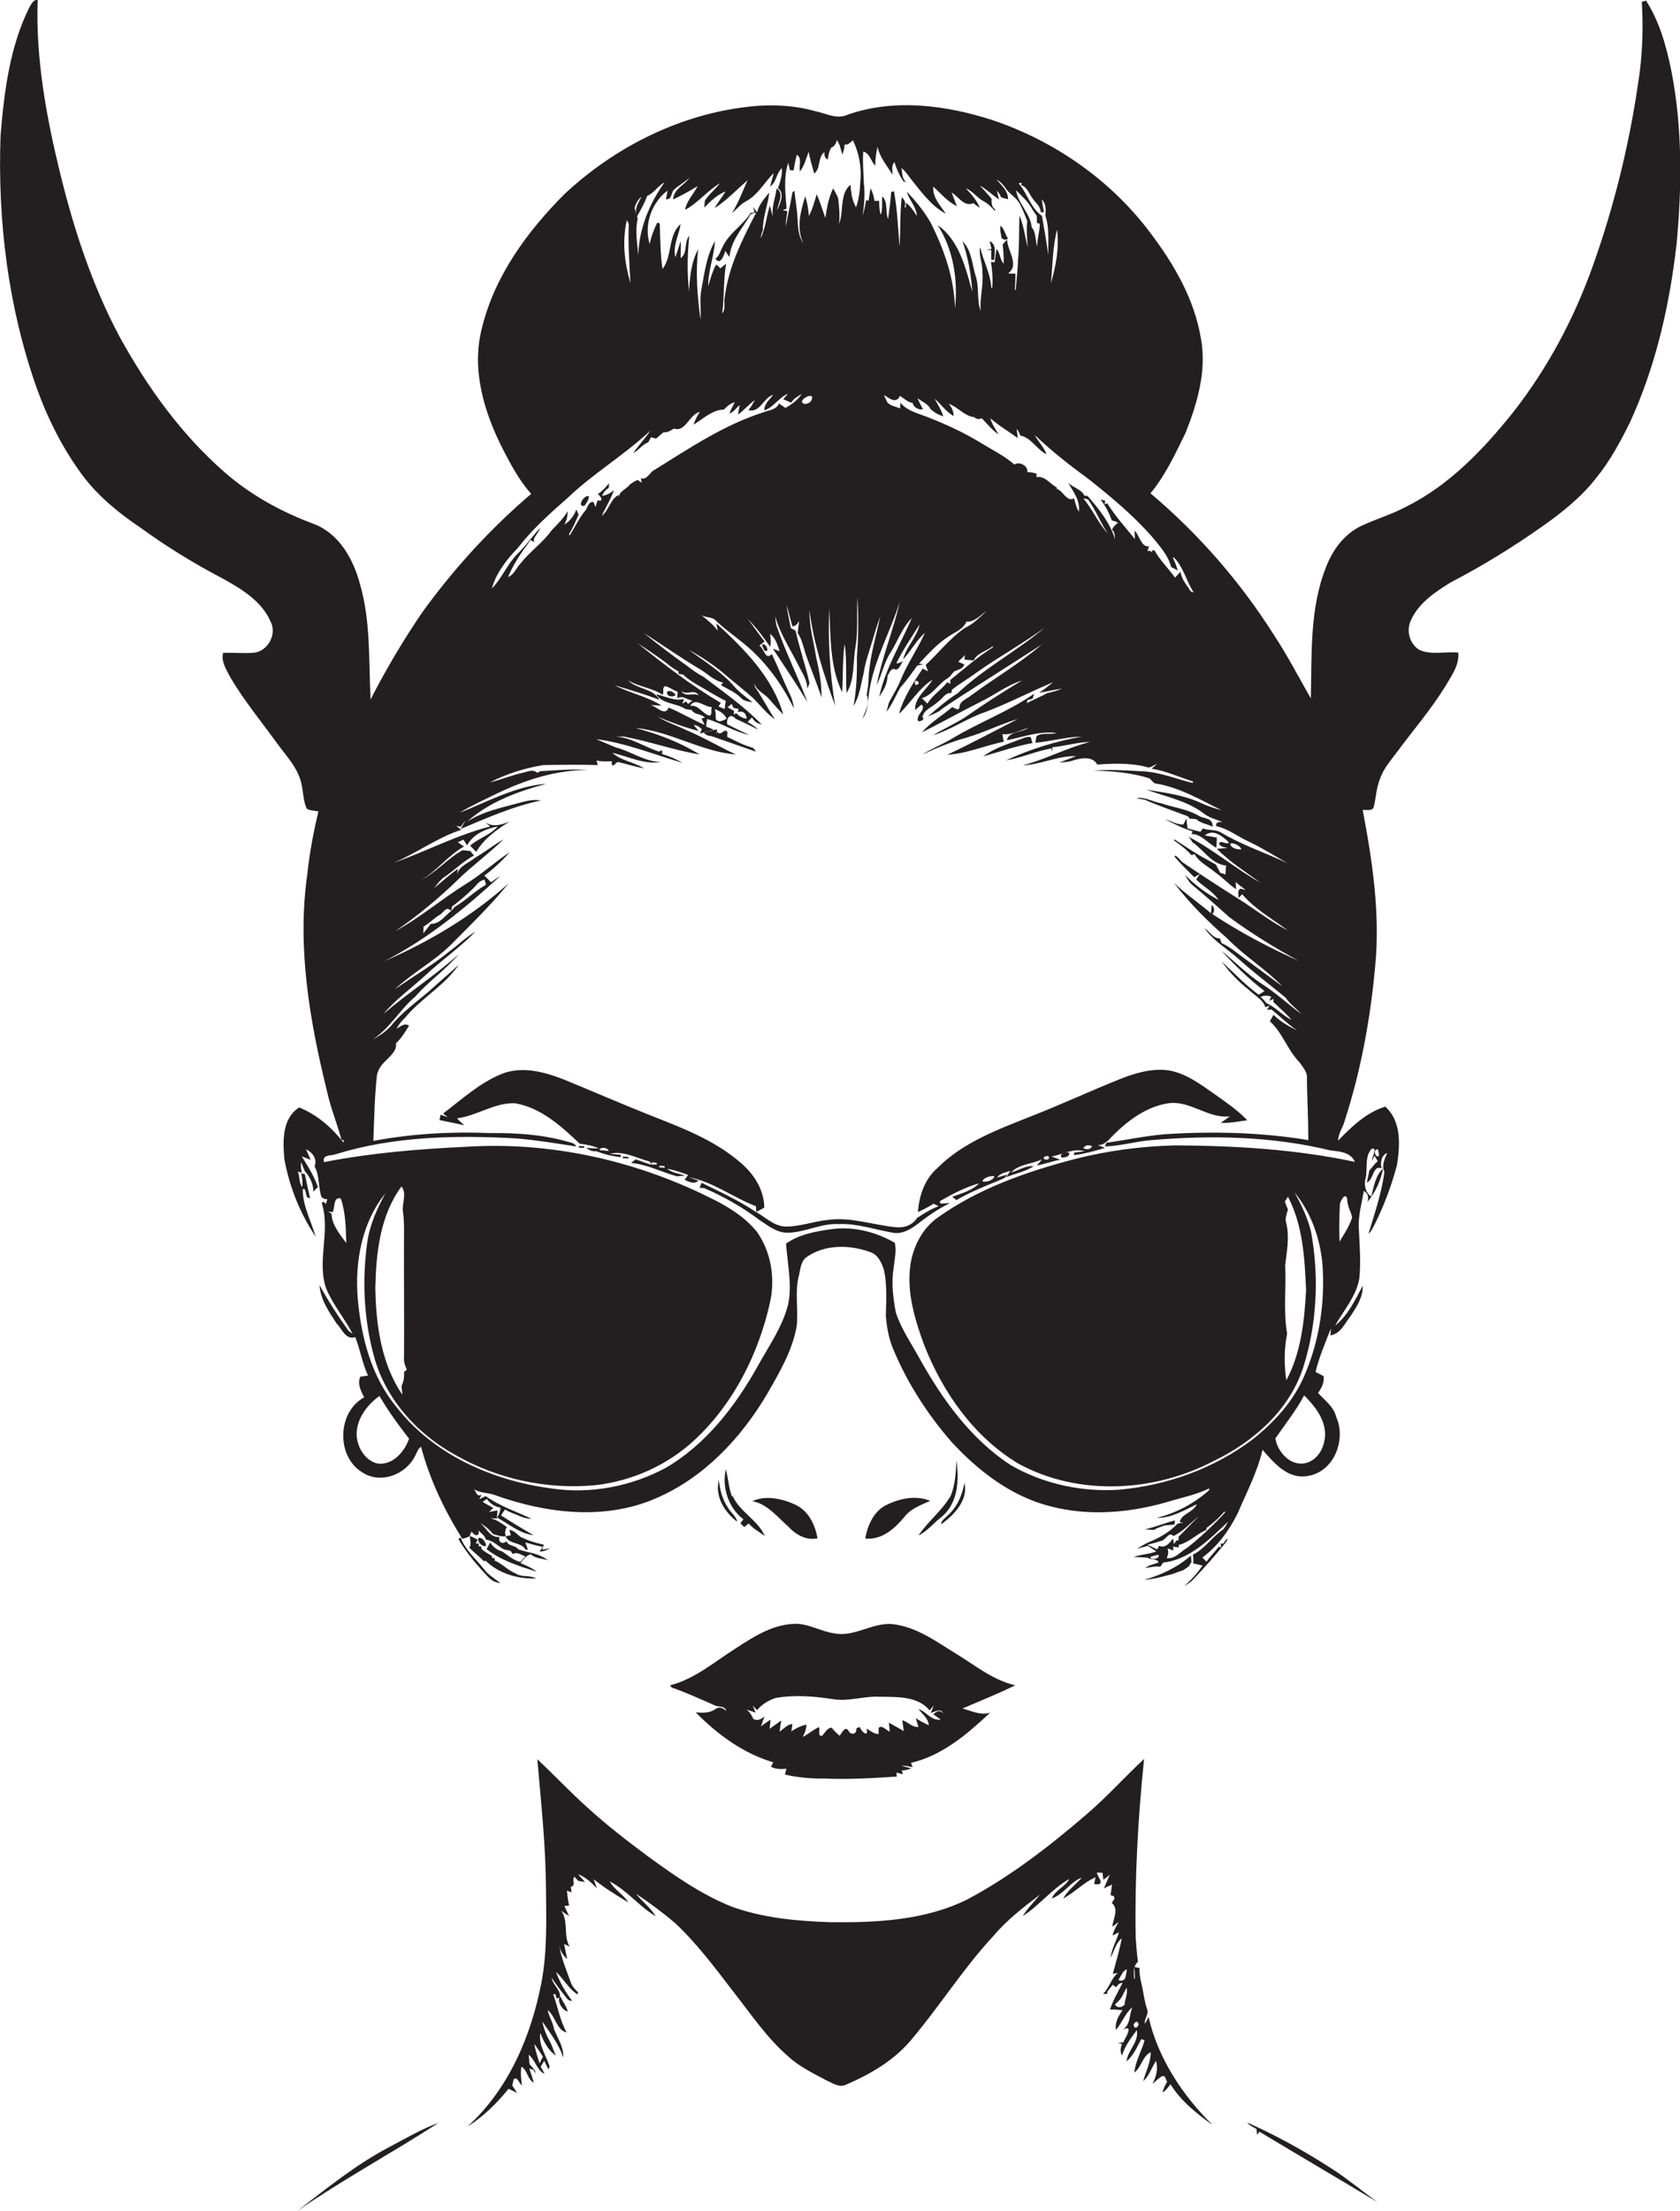 <?xml version="1.0" encoding="utf-8"?>
<!-- Generator: Adobe Illustrator 19.2.0, SVG Export Plug-In . SVG Version: 6.00 Build 0)  -->
<svg version="1.1" id="Layer_1" xmlns="http://www.w3.org/2000/svg" xmlns:xlink="http://www.w3.org/1999/xlink" x="0px" y="0px"
	 viewBox="0 0 602.5 792.4" enable-background="new 0 0 602.5 792.4" xml:space="preserve">
<g>
	<path fill="#231F20" d="M599.4,25.4c-1.8-8.8-4.2-17.6-9.1-25.2c-0.4,0.1-1.1,0.4-1.5,0.5c0.5,8.3,0.3,16.5-0.7,24.8
		c-3.2,23.8-8.8,47.3-16.9,69.9c-6.7,18.8-16.2,36.6-28.5,52.3c-10.8,13.5-23.1,26.4-38.8,34.1c-5,2.6-10.3,4.2-15.3,6.5
		c-6.3,2.8-10.7,8.7-13.1,15.1c-5.9,14.9-5,31.2-5.4,46.9c-4.4-7.7-8.5-15.6-13.4-23c-12-18.9-26.9-36-44.1-50.5
		c5.4-6.5,8.9-14.2,12.6-21.7c4.2-10.6,7.6-22.2,5.5-33.7c-2.3-14.1-9.7-26.8-18.2-38c-14.1-18.8-34.2-32.8-56.4-40.3
		c-16.7-5.4-35.2-7.9-52.1-2c-3.8,1.8-7.6-0.4-11.4-1.2c-8.8-2.5-18-2.6-27-1.3c-23.6,3.3-45.7,14.7-63.1,30.9
		c-13.4,13.4-25.2,29.5-29.7,48.2c-3.8,14.8,0.8,30,7.5,43.2c2.9,5.6,5.9,11.3,10.2,16.1c-14.7,12.5-27.8,26.9-39.1,42.5
		c-6.8,10-13,20.4-18.5,31.2c-0.7-13.8,0.1-28-3.8-41.4c-2.4-8.9-7.4-18-16.5-21.5c-11.6-4.3-22.6-10.3-32-18.5
		C65,155.7,52.9,138.8,43,120.9C33,102.2,26.4,82,21.4,61.4C16.5,41.3,12.8,20.8,13.5,0c-1.6-0.2-2.2,1.5-2.9,2.5
		c-7.1,14.2-9.1,30.3-10.4,46c-1.1,30.6,2.7,61.5,12.9,90.4c4.1,11.4,9.6,22.3,16.9,32c5.6,7.3,12.9,13.2,20.5,18.3
		c9.2,6.7,19,12.7,29.1,18c6.9,3.8,14.3,8.2,17.5,15.7c2.2,4.4-0.9,10.2-5.7,11c-3.8,0.4-7.6-0.1-11.4,0.1c-0.8,3.3,1.4,6.3,2.8,9.1
		c4.9,8.2,10.9,15.5,16.5,23.2c3.3,4.6,7.6,8.9,8.8,14.6c0.7,2.9,0.6,6.1,1.9,8.9c1.2,0.8,2.8,0.7,4.2,1c-1.8,7.5-3.2,15-4,22.6
		c-3.7,26,0.8,52.2,7,77.4c1.3,6.1,3.7,11.8,5.3,17.8l0.8,0l-0.1,0.9c-4.2-5.4-9.5-10-15.9-12.6c-6.2,3.9-5.9,12.2-5.3,18.6
		c1.8,9.8,5.6,19.4,11.2,27.7c-1.6-5.6-4.8-11.3-4.6-17.1l0.6,0.1c0.9,1.1,0.1,3.2,2,3.2c-0.7-2.8-1.2-5.7-1.9-8.6l-1.3-0.3
		c0.4,1.6,0.6,3.2,0.4,4.9c-1.3-1.4-0.8-3.8-1.6-5.5l1.5,0.4c-0.4-1.3-0.5-2.5-0.3-3.8c0.4,1,0.8,2.1,1.3,3.2c1.8,2,3.1,4.6,3.1,7.4
		c0.5-0.6,1-1.1,1.6-1.7c-1.4-4-3.6-7.5-5.8-11l3.2,1.3c-0.4-1-1.2-2.9-1.7-3.8c2.3,1,4.2,3.5,3.1,6.1c1.9,3.4,1.3,7.5,2.5,11
		c0.6,0.6,1.3,0.8,2.1,0.8l-0.6,1.8c-0.5-1-1-1.1-1.4-0.4c3.2,9.9-1.8,20.5,1.5,30.4c2.4,5.9,6.7,10.9,9.6,16.5
		c-0.3-0.3-1-0.8-1.4-1c-3.8-5.3-7.3-10.7-10.5-16.5c0.3,5.1,3.4,9.6,6.1,13.7c1.9,1.9,3.3,6.1,6.7,4.9c1.8,4.5,2.5,9.4,4.6,13.8
		c-0.7,0.1-2.1,0.3-2.8,0.4c-1.1,2.6,0.2,5.1,1.4,7.4c-9.8,5.3-10.1,21.6-0.3,27.1c6.4,4,15.3,0.5,18.5-6c0.7-1.1,1-2.7,2.2-3.4
		c3.1,11.7,8.4,22.8,14.8,33c0.9-0.2,1.8-0.5,2.6-0.9c0.2-0.4,0.5-1.3,0.7-1.7c0.9,1.4,2.9,2.2,2.6-0.4c0.8,1.1,2.3,1.8,2.5,3.3
		c2.5,0.2,4.4,2.3,6.5,3.5c0.6,0.1,1.8,0.4,2.4,0.5c0.2,0.3,0.6,0.9,0.8,1.2c1.5-1,3,0.3,4.5,0.8c-0.5,0.5-1.4,1.5-1.8,2
		c-2.5-0.6-4.5-2.4-6.5-3.8c-1.8-0.4-3.3-1.6-4.3-3.2c-0.3,0.6-1,1.8-1.3,2.4c5.2,4.1,11.7,6.1,18,8.1c-1.7-1.4-3.8-2.2-5.8-3.1
		c0.9-1.4,2-2.6,3.6-3.2c1.7,1.6,4.1,1.5,6.2,2.2c-2.2-1.8-5.1-2.5-7.8-3.1c-1-0.3-1.9-0.5-2.8-0.8c-1-1.6-3.6-1-4.2-2.9
		c-1.3,1.1-3.1,0.6-2.6-1.6c-3.4,0.5-4.8-3.6-7.3-5.3c1.8,1.2,3.7,2.5,5,4.3c1.5,0.4,3,1,4.6,0.8c-0.4-1.2-0.3-2.3,0.4-3.3
		c-1.9-1.3-3.8-2.8-6.1-3.2c0.6,0,1.9,0.1,2.5,0.1l0.2-2.9l-3,0.6c0.5-0.5,1-1,1.5-1.5c-1-0.5-2.9-1.6-3.8-2.1
		c0.5-0.4,1-0.8,1.5-1.1c1.1,1.6,2.9,2.9,4.9,3.1c0,1.3-0.6,2.5-1.2,3.6c4.2,2.3,8.1,5.7,13,6.3c-3.9-2.3-7.8-4.6-11.6-7.1
		c0.3-0.5,1-1.6,1.4-2.1c1.4,0.8,2.8,1.4,4.3,1.9c1.6,0.8,3.3,1.4,5.2,1.4c-5.5-2.6-11.4-4.5-16.4-8.1c-0.8,0.4-1.6,0.7-2.3,1.1
		l0.8-1.6c-1.8,0.9-1.9-1.1-2.7-2c2.2,1.5,5,1.2,7.4,2.1c18.4,6.6,39.4,9.2,57.8,1.2c17.1-7.3,30.4-21.4,39.8-37.2
		c4.4-7.7,9.1-15.5,10.7-24.4c0.7-5.9-0.7-12,0.7-17.8c0.7-2.5,0.6-5.7,3.2-7.3c6.4-4.3,15-4.2,22.1-1.7c3,0.8,4.4,3.7,5.3,6.5
		c1.2,5.4,0.8,11,0.7,16.5c0.3,4.2,1.1,8.4,2.8,12.3c5,11.9,12.1,22.9,20.6,32.7c9.7,10.6,21.7,19.8,35.8,23.3
		c14.3,3.7,29.4,2.2,43.4-2.1c4.5-1.3,9.2-2.3,13.4-4.4l-0.1,0.7c-5.3,4.7-11.8,8.2-18.8,9.9c5.2,0.1,9.9-2.7,14.4-4.9
		c-1.1,2.9-5.7,3.5-6.1,6.4l1.4,0.3c-1.1,0-2.3,0-3,1.1c-2.4,2.2-5.1,3.9-8.1,5.2c-2,0.8-3.9,1.8-5.6,3c1.3-0.4,2.6-0.8,3.9-1.1
		c1,0.7,2,1.4,3,2c-2.6,1.1-5.5,1-8.1,2c1.7,0.1,3.4,0.1,5.1,0.3c1,0.9,3.5,0.2,3.8,1.7c-1.6,0.6-3.4,0.8-4.7,2
		c1.8-0.3,3.5-0.8,5.3-0.5c0.3-0.4,0.8-1.1,1.1-1.5c9.5-1,16.7-8.5,23.3-14.7c-0.6,1-1.1,2-1.9,2.9c-3.9,2.6-6.5,6.9-10.8,9
		c0.2,1,0.2,2,0.1,3.1c1.1,0.3,2.3,0.5,3.4,0.8c-1.9,2.7-4.1,5.2-6.6,7.3c1.1-0.6,2.1-1.2,3-2.1c4.3-4.5,8.4-9.1,12.3-14
		c0-0.3,0.1-0.8,0.2-1.1c-0.4,0.5-1.1,1.5-1.5,2l-0.9,0l0.1,1.3l-0.9-0.1c-1.3,1.8-3,3.4-4.3,5.3c-0.5-0.5-1-1-1.5-1.5
		c5.5-4,9.7-9.8,12.7-15.9c3.2-7.5,7-14.7,8.9-22.7c4.1,4.7,9,10.6,16.1,9.4c9.5-1.4,14-13,10.3-21.2c-0.9-3.7-4.1-5.9-6.5-8.6
		c1.3-1.8,2.3-3.7,2-6c-1-0.5-1.9-1-2.9-1.5c1.3-5.4,3.5-10.5,5.5-15.6c0,0.6-0.1,1.9-0.2,2.5c3.8-0.6,5.2-4.4,7.3-7
		c2.1-3.2,4.5-6.8,4.3-10.8c-2.7,5.1-5.3,10.7-9.9,14.3c3.1-5.5,7.6-10.5,8.7-16.9c0.6-6,0.1-12.1-0.2-18.2
		c-0.2-4.5,1.1-8.8,1.8-13.2c1.5,0.9,1.9,2.2,1.3,4c2.8-3.4,4.8-7.6,5.6-12c-2.8,2.6-3.3,6.5-4.2,10c-2.1-1.1-2.8-4.5-2-6.7
		c0.7-3.4-0.5-7.9,2.3-10.5c2.1,0-0.3,3.1,0,4.4l0.8-1.8c0.4,0.6,0.8,1.3,1.2,2c-1.2,0.9-2,2.2-3,3.3c-0.3,1.4-0.6,2.9-0.9,4.3
		c2.5-0.9,2-6.3,5.3-5.1c-0.6-1.9-0.1-4.7,2-5.5c-0.9,2.2-2.1,4.4-1,6.8c-1,7.5-3.5,14.9-5.7,22.1c1-0.7,1.4-1.9,2-2.9
		c3.5-6.9,6.2-14.2,8.2-21.6c1.1-7.1,1.7-15.7-4.2-21c-6.8,2.1-12.1,7.2-16.9,12.2c0-2.6,1.8-4.8,2.4-7.3
		c5.8-17.9,9.2-36.6,10.9-55.4c1.8-18.7-1-37.5-4.5-55.8c1.2-0.2,3.6,0.6,4-1.2c0.8-3.3,0.9-6.8,2.2-9.9c1.2-3.7,3.9-6.7,6.2-9.8
		c5.7-7.7,12-15,17.1-23.2c2.2-3.8,5.2-7.7,4.8-12.3c-4.7-0.5-9.6,1-14-1c-3.6-2.2-4.8-7.1-2.9-10.8c2.8-6.1,8.7-10,14.2-13.4
		c11.4-5.9,22.4-12.7,32.9-20.1c7.1-5,14.1-10.6,19.4-17.5c4.8-5.9,8.4-12.6,11.8-19.4c9.4-20.3,14.4-42.4,16.9-64.5
		C603.2,66.8,603.4,45.8,599.4,25.4z M494.2,412c0.1,0.5,0.3,1.5,0.4,2.1C493.3,415.7,492.2,411.4,494.2,412z M413.1,192.3
		c2.7,3.3,5.8,6.6,6.9,10.9c0.6,0.3,1.8,0.9,2.4,1.3c-0.5-1.7-1.1-3.2-1.8-4.7l0.4,0c3.5,3.5,4.4,8.5,7.1,12.5
		c-0.3-0.1-0.8-0.2-1-0.3c-1.4-2.2-3.4-4.3-3.7-7.1c-0.7,0.7-1.3,1.4-2,2.1c-2.4-3.3-5.4-6.2-7.4-9.8l-0.9,0.1l0.1,0.7
		c-0.2-0.1-0.5-0.4-0.7-0.6l-1,0.1l0.6-1.7c-2.9,0.4-3.4-4-5.2-5.6c0,0.8,0.1,2.2,0.1,3c-3.4-4.2-7-8.2-9.9-12.8l-1,0.3l0.3-1.2
		l-1.7-0.5c1.7,2.3,3.1,4.8,4,7.5c0.8,0.2,1.6,0.5,2.3,0.8c-0.9,0.7-1.8,1.5-2.2,2.6c1.1,0.8,0.9,2.2,1.1,3.4
		c-1.8-6-5.9-11-9.9-15.6l-1.1,0c-0.9-2.3-4.1-2.9-5.8-4.7c1.8,3.3,4.4,6.4,3.8,10.4c-0.9-1.5-1.3-3.2-1.7-4.8
		c-2.6,1.5-3.9-2.7-6.2-3.4l0-0.5c-2.4-1.2-4.3-4.3-7.3-3.7l0.1-1.2c-1.1-0.4-2.3-0.6-3.4-0.6c0.5-2.1-2.8-4-4.6-2.7
		c-3.8-3.3-8.4-5.5-12.6-8.1c-5.6-3.4-11.5-6.1-17.5-8.5c-3.7-1.6-8.3-2.4-10.8-5.6c0,0.5-0.1,1.5-0.1,2.1c-1.5-0.7-3.4-0.9-4.6-2.2
		c-0.4-0.9-0.8-1.8-1.2-2.6c1.6,0.8,3.5,2.8,5.2,1.2l0.5-0.9c1.5,0.8,2.8,2.3,4.6,2.5c0.3,1.6,2.2,2.6,3.7,2.3c-0.7-1.3-1.4-2.7-2-4
		c1.6,1.2,3.9,2.1,4.7,3.9c1.3,1.2,2.9,2.1,4.6,2.6c-0.7-2.3-2-4.2-3.1-6.3c2.3,2,4.1,4.7,6.8,6.2c0-1.7-0.7-3.2-1.8-4.4
		c3.3,1.1,5.7,4.5,9.2,4.8c0.8,0.8,1.7,0.8,2.7,0.4c1.9,2,3.7,4.2,6,5.8c-1-1.9-2.4-3.6-2.9-5.8c3,2.7,6.5,4.7,9.8,7.1
		c-0.1-0.8-0.3-2.5-0.4-3.3c0.6,0.7,1,1.5,1.3,2.4c3.9,0.7,5.9,5,9.4,6.7c-0.9-2.6-3-4.5-4.2-6.9c6.1,5.9,12.9,11.1,19.7,16.1
		C398.7,178.3,406.4,184.7,413.1,192.3z M397.3,191.2c-3.5-3.8-5.5-8.7-8.8-12.6l1.7,0.4C393,182.8,394.6,187.3,397.3,191.2z
		 M340.8,245.1l-1.1-0.6c-2.1,2.8-5.3,4.6-7.1,7.7c-0.7-0.7-1.3-1.3-2-2c3.8-1,5.9-5.2,9.4-7.2l0.6-0.5c0.5-0.6,1.1-1.3,1.6-1.9
		c1.3-0.6,3.2-0.8,3.6-2.5c-0.5-0.2-1.6-0.7-2.1-0.9c0.6-0.9,1.7-1.5,2.3-2.5c0,0.4-0.1,1.3-0.1,1.7c0.8,0.1,2.5,0.2,3.3,0.3
		c1.2-2.7,4.6-3.3,6.8-5.1l0.1,0.4c-5.5,3.4-10.3,7.7-15.3,11.7L340.8,245.1z M379.1,82.3c0.8,6.5-0.4,13-2.2,19.2
		C377.5,95.1,377.5,88.5,379.1,82.3z M366.4,65.5l-0.1,0.9c2,0.6,2.7,2.9,3.8,4.4c1,1.8,3.2,3,3.1,5.3l1.2-0.1
		c-0.3-1.5-0.6-3-0.8-4.5c1.6,1.5,1.5,3.7,1.3,5.8c1.5,4.5,1,9.4,1,14.1c-0.5-4.7-1.5-9.4-2.2-14c-4.1-2.8-5.2-8.1-8.4-11.7
		L366.4,65.5z M370.1,74.8c0.5,0.9,1.1,1.7,1.7,2.5c0,0.6,0.1,1.9,0.1,2.6l1,0.3c0,2.8-1,5.5-0.9,8.2c-0.8-2.2-0.3-5-2-6.9
		c-0.4-4.9-4.9-8.5-5.6-13.3C366.5,70.3,368.7,72.3,370.1,74.8z M309.6,54.3c2.4,0.7,2.7,3.5,4.3,5.1c0-2.3,0.3-4.6,0.8-6.8
		c0.8,3.8,3.4,6.8,5.4,10c0-1.5-0.5-3.3,0.7-4.5c0.7,2.5,1.8,4.8,3.2,6.9c0.3,0.1,0.9,0.2,1.1,0.3c-1.7-1.1-1.5-3.4-1.8-5.1
		c1.2,1,2.2,2.3,3.1,3.6c3.8,4.7,7.4,9.9,12.8,12.8c-2-3-4.8-5.8-4.5-9.7c2.7,2.4,5.1,5.4,8.5,7c-0.7-1.6-1.3-3.3-1.9-4.9
		c2.5,1.5,4.5,5.3,7.8,3.8c0.7,0.6,1.5,1.2,2.3,1.7c-1.1-2.7-3-4.9-5-7c2.5,1,4,3.4,6.3,4.6c1.6,0.8,2.9,2.2,4.1,3.5l0.1-0.6
		c-1.4-0.8-1.3-2.4-1.3-3.8c-1.3-1.6-2.8-3.1-4.2-4.7c2.5,1.4,4.5,3.4,6.9,5c-0.2-0.8-0.6-2.3-0.8-3.1c0.7,0.6,1.2,1.4,1.5,2.3
		c0.6,0.2,1.9,0.6,2.5,0.7c0.1-2.9-2.3-5-4.1-7c1.4,0.7,2.4,1.8,3.2,3c1.4,2.2,4,3.4,5.2,5.8c1,1.9,1.8,4,2.6,6
		c-0.3,3.1-0.1,6.3,0.2,9.4c-1.1-3.8-1.4-7.8-3-11.3c-0.2,5.3,0,10.6-0.5,15.9c-0.1,3.6-0.6,7.1-0.8,10.7c-0.1,0-0.3,0-0.3,0
		c0.1-1.9,0.1-3.9,0.2-5.8c-0.7,0-2-0.1-2.7-0.1c4.3-3-0.3-8.2-0.3-12.1c-0.6,0.5-1.1,1.1-1.6,1.7c0.2,2.3,0.5,4.6,0.3,6.9
		c-1.3-1.5-1.2-3.8-2.5-5.3c-0.3,1.6-0.5,3.2-0.7,4.8l-1.3-0.2c0.4,3.1,0.8,6.2,0.4,9.4h-0.3c-0.2-5.1-2.9-9.7-4-14.6
		c-0.6,3,1,5.9,0.8,8.9c0.5,4.7-1,9.3-0.6,14c-1.5-4.1-0.4-8.8-1.9-12.9c-1.2-4.1-1.4-9-4.6-12.1c2,5.8,3.1,12,3.5,18.1
		c-2.4-8.6-4.7-18.5-12.4-23.9c5.6,8.7,7.3,19.6,6.2,29.8c-0.3-10.9-4-21.4-8.9-31c-2.3-3.9-5.2-7.5-8.4-10.8
		c0.9,3.1,3.5,5.5,3.6,8.7c-1.1-1.7-2.2-3.5-3.9-4.7l0,1.6l-0.5,0c0.5-1.4,0.2-2.6-1-3.6c-0.7,5.9-0.4,11.8-0.8,17.7
		c-0.5-6.6-0.8-13.3-2-19.9c-0.3,0.1-0.8,0.3-1,0.3c-0.2,3.3-0.7,6.5-1.1,9.7c-1.1-2.5,0.1-6.2-2.1-8.1c-0.2,2.2,0.2,4.5-0.5,6.6
		c-0.6-1.6-0.6-3.3-0.6-5c-0.4,0-1.3,0-1.7,0c-0.2-1.6-0.6-3.1-1.4-4.5c-0.2,1.5-0.5,2.9-0.7,4.4l-0.9-0.1c-0.3,1.9-0.7,3.7-1.2,5.5
		c0.5-3.9,0.9-7.8,0.4-11.7C309.7,61.9,309.3,58.1,309.6,54.3z M282.7,58.3c0.1,0.7,0.5,2,0.6,2.7l1.3,0.1c0.3-1.9,0.7-3.7,1.1-5.6
		c2.1,0.9,0.7,4.1,1.2,5.9c1.6-2,2.2-4.6,3.1-7c0.5,2.6,1.3,5.3,2,7.8c2.4-1.7,1.2-6,3.7-7.7c-0.2,1.3,0.2,2.2,1.2,2.7
		c0.1-1.5,0.5-2.9,1.1-4.2c1.2-0.5,1.9-1.5,2.1-2.8c1.2,1.5,1.4,3.4,2,5.2c0.4-1.2,0.8-2.4,0.8-3.6c1.3,0.3,2.1-0.9,3-1.5
		c2.3,4.8,3.2,10,2.6,15.3c-0.1,2.9-0.5,5.9-1.5,8.7c-0.7-1.3-1.2-2.6-1.5-4c-0.2-1.3-0.4-2.7-0.5-4.1c-4,3.4-2.3,9.6-4.1,14.1
		c0.4-3.1,0-6.3-0.3-9.3c-0.5-1.2-1.2-2.3-1.8-3.5c-1.6,3.3-2.3,7-2.8,10.6c-1-2.8-1.9-5.7-3.1-8.5c-0.8,2.6-1.5,5.4-2.8,7.8
		c-0.2-2.4-0.6-4.8-1.3-7.1c-1.7,5.4-3.3,11.5-0.7,16.9c-1.8-2.6-1.9-5.8-2.1-8.9c-0.1-3.3-0.8-6.6-1.1-9.9
		c-0.2,0.1-0.5,0.4-0.7,0.5c-0.7,4.2-1.7,8.3-2.4,12.4c0-1.9,0.3-3.8,0.6-5.6c-0.4-0.1-1.3-0.3-1.7-0.4c0.3-0.1,1.1-0.4,1.4-0.5
		C281.7,69.4,280.9,63.7,282.7,58.3z M290.8,143.8c-0.6,0.9-3.1,1.6-3.2,0C288.3,142,292.7,140.6,290.8,143.8z M241.8,67.9
		c1.7-1.5,3.8-2.7,5.5-4.2c-1.9,2.7-5.7,4-5.9,7.8c3-1.4,6-3.1,8.8-4.8c-1.5,2.9-3.9,5.2-4.5,8.5c4.7-2.5,8-6.9,12.5-9.5
		c-1.7,2.1-3.9,3.9-5.4,6.2c-0.1,0.6-0.2,1.8-0.2,2.5c2.2-2.3,4.6-4.6,7.6-5.8c-1.2,2.1-2.8,3.9-3.9,6c4.3-2.8,7.9-6.6,11.8-10
		c-1.8,4-3.3,8.1-5.6,11.8c1.8-1.5,3.3-3.5,5.5-4.5c4-2.4,6.3-6.7,9.5-9.9c-0.3,1.2-1,3.6-1.3,4.8c2.3-1.4,2.1-4.7,4.2-6.5
		c0.2,2.5-0.6,4.9-1.4,7.2c2.6,1.6,0.7,5.7-0.3,7.9c0.3-2.4,2.7-6.4-0.2-7.8c-0.4,3.4-1.9,6.6-1.3,10.1c-0.4-1.3-0.8-2.7-1.1-4
		c-1.3,3.9-1.5,8-3.3,11.7c0.1-1,0.4-2,0.8-2.9c-0.1-4.6,1.8-9,2.3-13.5c-1.8,2.2-3.7,4.3-4.4,7.1c-0.5-0.6-1-1.3-1.4-1.9l0.5,2
		l-1.4,0.1c-2.9,4.6-8,7.4-10.2,12.5c-0.7,1.3-1.1,3-2.4,3.9c1.7,2.6,3.1-1.2,3.5-2.8c0.5,0.8,1,1.5,1.5,2.2
		c0.5-5.9,4.8-10.4,7.6-15.3c0.5-0.2,1.5-0.5,2-0.6c-5,9.6-10,19.6-11.3,30.4c-0.4,1.8,0.5,4.2-0.9,5.7c0.8-5.9,0.4-11.9,1.4-17.8
		c-0.5,0.4-1.5,1.2-2.1,1.7c-0.4-0.6-0.9-1-1.5-1.4c-1.3,2.5-2.1,5.2-2.8,7.8c-0.1-5.5,2.1-10.7,2.4-16.2c-3,5.2-3.7,11.2-4.8,17
		c-0.8,3.7-0.1,7.4-0.4,11.1c-1.1-8.4-1.8-16.8-0.8-25.2c-2.5,4.6-3,10-3.3,15.1c-0.7-6.6-0.6-13.3,0.1-19.9c-2,2.3-0.5,6.3-3.1,8
		c0-2,0.1-4.1,0-6.1c-0.6,1.9-1.2,3.9-1.9,5.8c-1-4.1,1.3-8,1.9-11.9c-4.6,4-2.9,11.4-6.5,16.1c-0.8-5.4-0.8-10.8-1-16.3
		c-0.2-0.1-0.7-0.3-0.9-0.3c-1.2,2.5-2.2,5-2.7,7.7c-2.1-7,0.6-14.8,6.4-19.2c-0.1,0.8-0.4,2.3-0.6,3.1
		C241.2,71.7,240.5,68.9,241.8,67.9z M230.1,70.5c-1.2,2.2-2.8,4.4-1.6,7c1.3-2.3,2.7-4.8,3.6-7.3c2.5-1,3.8-3.6,6.2-4.8
		c-5.4,7.5-9.1,16.6-9.4,25.9c-0.1-0.5-0.2-1.5-0.2-2c-0.4-3.7-0.8-7.4,0-11c-0.4-1.3-0.8-2.5-1.1-3.8
		C228,72.9,228.8,71.5,230.1,70.5z M224.8,78.9c0.2,0.3,0.5,1,0.7,1.3c-0.3,7.1,0.2,14.1,0.6,21.2C223.9,94.1,223.1,86.3,224.8,78.9
		z M185.7,196.4c5.1-6.6,11.4-12.3,17.7-17.8c9.3-8.9,20.5-15.5,29.9-24.3c-1.9,2.8-4.3,5.3-6.2,8.1c2-1,3.2-3.1,5.4-3.9
		c0.3-0.5,0.7-1.4,1-1.8c0.4,0.1,1.3,0.4,1.8,0.5c0.9-0.8,1.8-1.6,2.7-2.3c1.4,0.2,2.5-0.6,3.7-1.3c4.2,1.4,5.5-5.1,9.3-6
		c-1,1.4-1.7,3-2.3,4.6c3.4-2,6.8-5.4,10.9-5.4c1.1-1.1,2.3-2.3,3.9-2.6c-0.7,1.3-1.4,2.6-1.9,4c1.6-0.5,2.4-2.1,3.7-3
		c-0.2,0.8-0.5,2.5-0.6,3.4c2.1-1.6,3.8-3.6,6-5.2c-0.7,1.3-1.4,2.5-2.3,3.6c4.3,1,5.3-4.4,8.9-5.5c-1.3,1.7-3.3,3.3-3.2,5.6
		c3.4-1.2,5.3-4.7,8.5-6c-0.4,0.5-1.3,1.5-1.7,2c1,0.4,1.9,0.8,2.9,1.2c0.8-1.5,2.3-2.2,3.7-3.1c-1.4,2.2-3.5,3.7-5.8,5
		c-0.8-0.5-1.6-1.1-2.3-1.6c-1,2.3-3.7,2.4-5.7,3.2c-14.1,4.5-26.4,12.8-38.8,20.5c-1.9,0.8-2.8,3.9-5.1,3.1l0.4,1.6
		c-0.4-0.2-1.1-0.7-1.5-1c-1,0.4-1.9,1-2.8,1.6c-1.1,1.8-4.6,2.6-3.7,5.1l0,0l-0.3-1.3c-2.9,1.2-3.5,5.5-6.1,7.5
		c1.4-3.1,3.3-6,4.4-9.3c-1.2,1.2-2.7,1.9-4.3,2.1c0.5-1.2,1.3-2.2,2.4-2.8c0-0.5,0.1-1.4,0.2-1.8c-1.2,1.5-2.5,2.9-4.1,4
		c1,0.6,2.4,2.9-0.1,2.2c-0.2,0.8-0.5,1.6-0.7,2.4c-0.2-0.4-0.6-1.3-0.8-1.8c-1.8-0.2-2,2-2.9,3.1c-2.2,2.7-3.7,5.8-5.5,8.8
		l-0.4-0.2c1.4-2.3,2.5-4.8,3.5-7.2c-0.2-0.5-0.6-1.4-0.8-1.8c-0.8,2.2-2.3,4.2-4.3,5.4c0.8-1.5,1.2-3.1,1.2-4.8
		c-1.5,2.6-3.7,4.7-5.8,6.9c-3.1,4.4-7.7,7.5-11,11.7c-1.6,1.6-2.4,4.2-4.6,5c2-4.8,5-9.1,8.1-13.3l1.2,0.8
		c-0.1-0.9,0.1-1.6,0.5-2.1c0.7-1,1.3-2,1.8-3.1c-2.9,3.1-5.3,6.6-8.3,9.5c-3.6,3.6-5.5,8.7-9.1,12.3
		C177.8,205.7,181.5,200.7,185.7,196.4z M244.9,241.7c2.9,2.8,6.6,4.4,9.9,6.5c1.8,1,3.6,2.1,5.5,3c-0.2,0.9-0.3,1.9-0.4,2.9
		c-0.8-0.3-1.5-0.6-2.2-0.9c0.2-0.3,0.6-1,0.8-1.3c-10.6-6.2-20.3-13.7-29.9-21.4c3.6,2.3,7.1,4.7,10.5,7.2c1.3,1.2,2.8,2.1,4.3,3
		l-0.1,0.8C243.7,241.6,244.5,241.7,244.9,241.7z M256.3,254.1c1.8,0.7,3.5,1.7,4.3,3.5c-1.2,0.5-2.8,1.7-3.9,0.1
		C256.6,256.5,256.8,255.2,256.3,254.1z M254.5,256.5c-2.6-0.6-4-4.1-7-3.5c1.8-3.3,5.2,0.5,7.8,0.4
		C254.8,254.3,255.6,256.1,254.5,256.5z M252.7,259.8c-4.4-1.9-8.5-4.4-12.9-6.2c-1.3,3.4-4.4-0.6-6.6-0.9c1,0,3.1,0.1,4.1,0.2
		c-5.2-3.3-11.4-4.5-16.9-7.3c5.4,1.6,10.8,3.2,16.1,5.2c-2.3-4.2-8.1-3.7-11.3-7c3.9,2.4,8.7,2.7,12.4,5.2c0.7-1-0.3-2.4,0.9-3.1
		c1.6,0.3,2.9,1.5,4.5,2c0,0.6,0,1.8-0.1,2.4c1.9-1.3,3.6,0.6,5.4,0.8c-0.4,0.3-1.2,0.9-1.5,1.2l-0.8-0.9c-0.3,0.2-1,0.6-1.3,0.8
		l0.6-1.7c-3.4,0.9-6.7-1-10-1.7c2.2,3.6,7.2,3.1,10.5,5.3c0.6,0.1,1.7,0.3,2.3,0.4c1,1.8,3.4,1.2,4.7,2.7l-1.2,0.3L252.7,259.8z
		 M244.3,247.6c2,1.8,4.7-0.9,6.3,1.6C248.5,248.1,245.8,250.1,244.3,247.6z M118.9,435c-0.3-0.2-0.9-0.6-1.2-0.8
		c0.4,0.1,1.2,0.2,1.6,0.2c0.9-1.5,0.1-5.5,2.9-4.9c1.8,5.1,1.8,10.7,2,16C121.9,442.4,119,439,118.9,435z M135.3,524.5
		c-4.4-1.1-7.1-5.7-7.4-10c-0.2-5.8,3.7-11,8.2-14.2c3.1,5.4,6.8,10.4,10.6,15.3C145.1,520.3,140.8,525.3,135.3,524.5z M412.7,557.9
		c0.7-0.2,2-0.5,2.7-0.7C416.5,558.7,411.9,559.4,412.7,557.9z M415.7,554c-0.2,0.3-0.5,1-0.7,1.3c-0.9-0.4-2.6-1.3-3.5-1.7
		c1.8-0.4,3.6-0.9,5.4-1.5c1.3-0.6,2.5-3.3,3.9-1.6c3.6-1.6,6-4.7,9.1-7c-2.5,2.3-4.7,4.9-7.2,7.2c-0.1,0.7,0.3,1.6-0.8,1.4
		l-0.9,1.3c-0.1-0.5-0.2-1.5-0.3-2C419.4,553,418,555,415.7,554z M425.8,554.7c-2.4,1.3-4.4,4.2-7.4,3.7c0.6-1.1,0.7-2.3,0.3-3.5
		l2.1,0.8l-0.1-1.4c0.5,0.1,1.5,0.2,2.1,0.3l-0.1-0.9c3.8-0.9,6.5-4,10-5.4l-0.1-0.6c2.4-1.8,4.6-3.7,6.5-6l0.3,0.3
		C435.2,546.6,430.6,550.9,425.8,554.7z M475.2,513.4c0.2,4.5-2.1,9.6-6.7,10.9c-5.5,1.5-10.4-3.9-11.1-8.8
		c3.5-5.1,7.4-9.9,10.3-15.4C471.3,503.7,474.9,508.1,475.2,513.4z M480.4,445c-0.2-4.2-0.1-8.4,0.1-12.6c-0.1-1.3,0.6-2.5,1.4-3.5
		c1.7-0.7,1,1.6,1.5,2.6c0.2,1.7,1.3,3.1,1.5,4.9C483.9,439.5,482.1,442.2,480.4,445z M485.9,416.4c-21.2-4.5-42.9-5.8-64.5-5.9
		c-12.1,0.3-24.2,1.9-36,4.9c-17.2,4.5-34.4,10.5-49,20.9c-5.6,3.9-8.9,10.4-9.9,17c-1.4,9.9,1.6,19.7,5,28.9
		c6.7,17,17.9,32.9,33.8,42.4c21.5,11.7,48.6,10.2,70-1c14.3-6.9,27.3-18.3,32.2-33.9c4.6-14.7,5.5-30.6,3.1-45.8
		c-0.8-5.9-3.5-11.3-6.3-16.5c6,7.3,9.2,16.7,10,26c0.9,13.4-1.1,27.2-6.5,39.6c-3.9,9.2-10.9,16.8-18.6,22.9
		c-13.8,10.4-30.7,16.5-47.9,18c-13.4,0.9-27.2-2.1-38.8-8.8c-14.3-9.3-24.5-23.5-32.7-38.2c-3-5.4-6.5-10.5-8.5-16.4
		c-1-5.3-1.7-10.8-0.8-16.2c0.3-3,1.1-6,0.4-8.9c-6.8-3.9-14.7-5.9-22.5-4.9c-5.7,0.8-11.7,1.8-16.5,5.2c0.5,7.2,2.2,14.4,0.8,21.6
		c-2,8.2-7,15.1-11,22.4c-8,14.3-18.5,27.9-32.8,36.3c-12.6,6.8-27.4,9.6-41.5,7.4c-20.9-2.8-41.9-12.1-55.1-29
		c-9.1-10.9-12.8-25.2-14-39c-1.1-13.2,1.5-27.3,9.9-37.7c-3,5.5-5.6,11.3-6.5,17.6c-1.9,13.7-1.2,27.8,2.5,41.1
		c4.2,15.2,15.6,27.7,29.2,35.1c15.1,8.6,32.7,12.4,50,10.8c13.4-1.5,26.3-7.3,36.1-16.6c13.7-12.9,22.5-30.5,26.6-48.7
		c2-8.7,0.5-18.3-4.7-25.6c-4.6-5.6-11-9.4-17.5-12.5c-26.8-13.2-56.9-19.8-86.7-17.9c-17.1,0.8-34.2,2.2-51,5.5
		c-0.7-2.8,2.4-2.2,4.1-2.8c20.9-6.5,43.2-6.9,64.9-5.7c7.2,0.6,14.4,1.8,21.5,2.9c-0.7-1.4-2.2-1.4-3.4-1.8
		c-8.9-2.5-18.1-3.1-27.3-3c-14.1-0.6-28.3,0.2-42.1,2.8c0.3-7.6,0.4-15.2,1.2-22.7c0.1-2.4,1.5-4.4,3.2-6c1.7-1.8,4.1-3.6,3.7-6.3
		c2-1.8,3.3-4.1,4.7-6.3c-1.7-1.2-3.1,0.4-4.5,1.1c0.8-1.5,1.9-2.9,3.2-4.1c5.7-6.9,14-11.3,19.1-18.8c-3.6,3.3-7.4,6.5-11,9.8
		c-4.7,3.9-9.6,7.5-13.4,12.2c-1.8,1.9-4,3.5-6.4,4.7c6.2-4,9.7-10.7,15.3-15.4c4.8-5.5,10.9-9.6,15.5-15.1
		c-8.5,7.7-18.3,13.9-27,21.4c4.4-5.2,10-9.2,15-13.8c5.8-5.4,12.4-10,18-15.7c-3.5,2-6.3,4.9-9.5,7.2c-6.1,5-13,8.9-19.4,13.5
		c6.2-5.9,13.9-9.9,20-15.9c7.1-7.2,14.4-14.2,20.8-22.1c-13.1,11.8-28.5,20.9-44.6,27.9c15.5-7.9,29-19,41.8-30.7
		c-1.2,0.8-2.4,1.6-3.5,2.4c-0.8-0.8-1.6-1.6-2.4-2.4c3.3-2.4,6.4-5.3,9.1-8.4c-5.5,3.7-10.4,8.2-16,11.6
		c-8.5,5.3-16.2,11.9-25,16.7c8-5.5,15.5-11.7,22.4-18.4c5.2-5.1,11.2-9.4,16.4-14.5c-3.5,2-6.7,4.6-10.2,6.6
		c-2.3,1.9-5.7,2.9-6.5,6l0.3-2c-3,2.1-5.7,4.6-8.5,6.9c1.2-1.5,2.3-3.2,4-4.2c3.5-2.4,6.5-5.5,10.3-7.5c-0.5-0.5-0.9-1-1.3-1.6
		c-0.7-0.1-2.1-0.2-2.8-0.3c-5.4,3-9.4,7.9-14.9,10.7c5.7-3.2,9.6-8.8,15.4-12c-0.7-0.5-1.4-1-2.2-1.5c0.7-0.3,1.3-0.7,2-1
		c0.4,0.7,0.9,1.4,1.3,2.1c2.1-4,6.7-6,11-6.8c-2.5,3-6.9,4.2-9.9,6.9c0.7,0.7,1.5,1.5,2.2,2.2c2.7-4.7,7.4-8,12-10.9
		c-2.8,1.2-6,2.2-8.8,0.3c0.4,0.4,1.3,1.1,1.8,1.5c-12.1,3.1-23.1,9-34.8,13.1c8.4-3.5,15.8-9.1,24.4-11.9c-0.6-0.5-1.2-0.9-1.8-1.4
		l1.6,0.3c0.4-0.6,1.3-1.7,1.8-2.3c-0.6,1-1.2,2-1.8,3.1c9.3-3.9,18.7-8.1,28.7-10.2c-2.4-0.5-4.8,0.1-7.1,0.7
		c-6.6,1.8-13.5,3.1-19.3,6.9c7.9-7.1,18.3-10.9,28.5-13.6c-11.1,0.8-21,6.4-31.2,10.4c4.2-2.6,8.8-4.6,13.2-6.8
		c10.2-4.9,21.3-8.6,32.8-8.5c-5.7-0.5-11.4,0.1-17.1,0.4c-0.2,0.1-0.7,0.4-1,0.6c-1.5-1.4-3.3-0.5-5-0.1c-4.1,0.9-7.9,2.5-12,3.5
		c6-3.1,12.5-5.1,19.1-6.2c6.5-0.1,13-0.2,19.6,0l-0.5-1.6c1.8,0.3,3.7,0.4,5.5,0.2c-0.1,1.9,0.4,2,1.6,0.6l0.6-0.3
		c3.1,0.7,6.2,1.7,9.4,2.3c-3.6-2.3-8.2-2.7-11.4-5.6c5.7,1.3,11.4,4.3,17.4,3.3c-5.8-0.1-10.6-3.8-16.1-5.2c-2.4-1-4.8-2-7.1-3
		c10.7,1.4,20.7,5.5,31,8.5c-2.3-1.3-4.7-2.4-7.3-3.1c0-0.4-0.1-1.1-0.1-1.5l-1,0.6c-5.3-1.7-10-5.1-15.7-5.4c1,0,2,0,3.1,0
		c9.1,1.7,18,4.9,27.1,6.4c-7.1-4.4-15-7.4-23.1-9.5c12.5,1.1,23.6,8.5,36.1,9.5c-5.9-2.7-11.5-6.1-17.5-8.6
		c-3.5-1.7-7.2-2.9-10.5-4.9c4.8,2,9.7,3.8,14.7,5.1c-0.6-0.7-1.2-1.4-1.8-2.1c1.2-0.1,2,0.7,2.9,1.4l-0.7,1.6c1.3-0.3,3.8-1,5-1.4
		c-0.7-0.3-2.1-0.8-2.8-1.1c0.1-0.7,0.3-2,0.4-2.7c5,1.4,9.8,4.6,15.1,5.7c-2.7-1.2-5.3-2.5-7.9-3.8c-0.4-2.1,1.1-4.3,3-2
		c2.7,1.2,5.4,2.5,8.1,3.9c-1.1-1.1-2.4-2-3.8-2.7c0.5-0.6,1-1.1,1.6-1.7c0.7,1.4,1.8,2.2,3.4,2.5c-6.3-6.5-13.8-11.7-20.9-17.1
		c-2.2-1.1-4.1-2.6-6-4c-5.2-3.7-10.3-7.6-15.3-11.6c6.7,4.2,13.1,8.8,19.9,12.8c2.8,1.6,5.2,4.3,8.5,4.9l-0.7,1
		c2.4,1.4,5,2.4,7,4.4c1.1,1.3,2.7,1.4,4.3,1.7c-2.6-2-5.3-4-7.4-6.6c-4.5-4.8-10.2-8.3-15.5-12.2c5,2.7,9.7,5.9,13.9,9.6
		c3.1,2.6,6.3,5.1,9.3,7.8c2.5,2.5,4.7,5.4,7.7,7.5c-2.5-3.8-4.6-7.9-7.2-11.7c-0.1-0.4-0.2-1.2-0.3-1.5c0.7,2.9,3.7,3.9,5.4,5.9
		c1.7,1.9,3.3,3.8,5.1,5.6c-3.8-13.4-14.1-23.6-24-32.7l0.5,2.7c-1.6-2.3-3.8-4-6-5.7c1.7,1.1,4.1,0.5,5.5,2.2
		c2.6,2.5,5.6,4.6,8.4,6.9c8.4,6.4,14.8,15,19.4,24.4c-0.2-1.7-0.6-3.4-1.4-5c-2.3-4.8-4.2-9.7-6.5-14.5c-2.4,2.5-2.7-2.1-4.5-3
		c0.6-0.5,1.3-1,1.9-1.5c-2.1-2.6-4-5.5-6.1-8.1c3.1,3,5.6,6.5,8.1,10c0.4-1.5,0.1-3.1,0-4.6c1.9,1.4,2.7,4,3.4,6.2
		c-0.8-0.3-1.6-0.6-2.4-0.9c4.2,6.4,8.5,12.7,12.4,19.2c-3.4-9.2-7.9-18-11.1-27.4c-0.3-1.2-0.4-2.3-0.5-3.5
		c1.6,6,5.1,11.3,7.9,16.8c1.4,3,3.6,5.8,3.6,9.2c0.3-0.7,0.6-1.3,0.8-2c-1.4-6.3-3.6-12.5-5-18.8c-0.4-0.2-1.3-0.7-1.7-0.9
		c-0.5-2.8-1.2-5.5-1.5-8.4c0.7,2.6,1.3,5.2,2.1,7.8c1.2-0.1,1.8-1,2.4-1.9c-0.2,1.4-0.4,2.8-0.5,4.3c1.4,2.1,2,4.7,2.7,7.1
		c1.8,5.4,4.1,10.6,5.8,16c0.1-4.9-0.8-9.7-1.9-14.4c-0.9-5.6-2.5-11.1-2.4-16.8c1.5,11.7,5.1,23,9.2,34.1
		c-1.9-11.5-2.6-23.3-2.1-35c0.5,10.1,0.1,20.8,4.6,30.2c0.4-5.8,0.1-11.6,0.9-17.4c0.9,5.9,0.3,11.8,0.7,17.7
		c3-4.9,2.2-11,3.2-16.5c1-5.9,0.4-11.8,0.7-17.8c0.4,7,0.4,14.1-0.2,21.2c0.1,5.9-0.1,11.8-1.2,17.7c2.2-3.5,2.6-7.7,3.6-11.6
		c0.6-4.2,2.1-8.1,3.3-12.2c0.8-2.8,1.7-5.6,2.7-8.4c-1.5,7.3-3.8,14.5-4.2,22c0,2.1-0.3,4.2-0.7,6.2c1.3,3-0.5,5.9-1.5,8.6
		c2.3-3,1.8-6.7,2.5-10.2c1.8-11.1,7.5-21,10.9-31.7c-2.3,10.1-6.3,19.6-8.3,29.8c1.9-3.7,2.6-8,4.9-11.5c2.6-4.1,4.2-9,7.7-12.5
		c-4,9.3-9.5,18.1-11.7,28.2c1.6-2.3,3-4.8,3-7.6c0.7-0.9,1-2.4,2.4-2.4l0.5,0.3c1.4,0,1.8-2.2,2.8-3.1l-0.8,0.4
		c-0.3,0.1-1,0.3-1.3,0.5l-0.4-0.2c2.4-4.8,5.4-9.3,8.3-13.8c-1,4.6-4.8,8-5.9,12.5c2.8-3,4.7-6.8,7.8-9.5c-2.6,5.8-6.3,11-8.7,16.9
		c-1.1,2.8-2.8,5.4-4.2,8.1c-0.2,0.8-0.7,2.5-0.9,3.3c2.1-2.6,3.3-5.8,5-8.7c2.1-2.3,3.9-4.9,5.8-7.5c0.4-1,4.3-0.4,0.9-1.1
		c3.3-3.4,6.5-7.1,10.6-9.7c2.3-1.6,5.2-2.5,6.4-5.3c2.9,0.2,4.9-2.3,7.2-3.8c-2.4,2.2-4.7,4.6-7.7,6c-5.4,3.7-9.4,8.9-14.1,13.3
		c0.3,0.8,0.5,1.6,0.8,2.3c-0.6-0.3-1.3-0.7-1.9-1c-3.4,5.1-6.8,10.3-8.5,16.2c4.2-3.8,7.1-9.1,12-12.2c-2,3.6-6.5,6.3-6.2,10.9
		c0.8-0.7,1.5-1.4,2.3-2c1.9,1.8-2.3,3.7-1.2,6c0.7,0,1.7-0.2,1.9-1l-0.4-0.5c0.5-2.7,3.8-3.7,5.6-5.5c1.6-1,2.7-3.5,4.8-3.1
		c0-0.3,0.1-0.9,0.2-1.2c2.7-2.2,5.8-3.9,8.6-6c8-5.7,16.6-10.4,24.6-16.2c-10,8.4-21.7,14.5-31.2,23.5c-3.9,2.4-7.2,5.4-10.7,8.3
		c1.4-0.6,2.8-1.2,4.1-1.9c2.4-2,5.1-3.5,7.7-5.3c9.7-6.2,19.4-12.4,29.1-18.6c-7.9,6.8-16.9,12-25.3,18.2c-1.5,1.3-4.2,2-4.2,4.3
		c-0.3,1.5-1.8,0.2-2.6-0.1c-3.6,3.1-7.8,5.5-10.9,9.1c7.1-3.6,14-7.4,21.1-11c5-2.4,9.5-6,14.8-7.6c-6.9,4.1-13.7,8.5-20.3,13.1
		c-3.7,2.4-7.8,4.2-11.6,6.5c6.6-2,12.2-6.1,18.7-8.3c8.3-3.1,16.2-7.3,24.4-10.7c-1.2,1-3.7,2.9-5,3.8c2.7-0.5,5.4-1.1,8.2-1.5
		c-1.7,0.7-3.5,1.2-5.3,1.6c-2.4,1.3-4.9,2.3-7.3,3.6l0.1-1.1l1.9-0.5l0.6-1.8c-9.3,6.5-20.1,10.4-29.8,16.3c-3.4,2-7,3.4-10.3,5.5
		c5.2-2.4,10.5-4.6,16-6.1c6.2-1.8,12-4.8,18.2-6.6c-8.4,4.3-16.8,8.8-25.3,12.8c7-0.4,13.5-3.3,20.3-4.7c-0.2-0.9-0.4-1.8-0.5-2.7
		c3.3,0.4,6.2-1.4,9.3-2.2c-2.4,1.6-7.1,1.2-7.7,4.4c5.9-1.2,11.7-3.4,17.8-2.6c-2.3,0.7-5.4-0.3-7.2,1.2c-0.1,0.6-0.3,1.7-0.4,2.3
		c5.6-0.5,11-2.1,16.6-2.2c-9.4,1.7-18.5,4.5-27.1,8.5c5.5-0.9,10.7-3.3,16.3-4.3l0.3,1.4c0-0.5,0-1.4,0-1.8
		c4.5-0.4,8.9-1.8,13.5-1.9c-8.3,2.1-15.8,6.2-24.1,8.4c6.5-0.3,12.6-3.5,19.1-3.3c-2,0.8-4,1.5-6,2.3c1.4-0.1,2.8-0.2,4.1-0.5
		c3-1,7.6-2.2,9.5,1.2c5.8-0.4,11.7-0.6,17.5,0.8c1.4,0.8,2.6-0.6,3.9-1c-0.5,0.4-1.4,1.3-1.9,1.7c5.2,0.8,9.9,3,14.9,4.6l-0.2,0.5
		c-6.2-1.5-12.2-4.1-18.7-4.2c-5.6-0.3-11.3-0.7-16.9-0.2c6.7,0.1,13.5,0.7,20,2.7c1,0.7,1.6,2.1,3,2c8.2,1.5,15.6,5.8,23,9.5
		c-2.5-0.7-5-1.5-7.4-2.6c-6.1-2.9-13-3.7-19.6-4.8c6.9,2.5,14.3,3.9,20.3,8.3c2.1,1.8,4.7,2.3,7.2,3.4c-1.3-0.3-2.8-0.1-2.4,1.4
		c4.3,0.9,7.8,3.8,11.8,5.6c4.8,2.3,9.3,5.1,13.8,7.7c-8-3.8-16.6-6.6-24.2-11.2c-1.9-1-4.2-0.5-6.2-1.3c-0.2,0.3-0.7,0.9-0.9,1.2
		c-1.5-0.4-3.1-0.8-4.6-1.2c-0.2-1.2-0.3-2.4-0.4-3.6c-0.4,0.7-0.7,1.5-1.1,2.2c-2.3,0.1-4.3-1.3-6.5-1.8c3.2,1.5,6.4,3.3,9.8,4.2
		c-0.1,0.3-0.3,0.8-0.4,1c3.6,0,5.9,3.4,8.9,4.9c0.1-1.2,0.2-2.4,0.2-3.6c-1.1-0.2-3.2-0.6-4.3-0.8c3-2.5,6.4,0.3,8.6,2.5
		c-0.4,1.2-3.2-1.2-3.5,0.5c0.5,1.2,2,1.2,3.1,1.5l-3.9,0.3c4.6,4.7,10.3,8.2,15.5,12.1c-8.8-5-16.6-11.7-25.6-16.4
		c0.4,0.5,1.1,1.5,1.4,2c4,2.7,6.8,7.8,12,8.3c0,0.8-0.2,2.4-0.2,3.2c-0.5-0.2-1.4-0.5-1.9-0.6c-0.5-1-1-1.9-1.5-2.9
		c-1.2-0.7-2.3-1.3-3.5-2c-3.9-2-7.5-4.6-11.3-7l-0.4,0.2c2.3,1.6,4.6,3.3,6.4,5.4c0.3-0.1,0.8-0.3,1.1-0.4c1.7,3,5,4.5,7.5,6.6
		c2.6,1.8,4.7,4.2,7.4,6c0-0.7-0.1-2-0.2-2.6c1.1,1,2.4,1.8,3.5,2.8l-0.4,0l-0.7-0.3c-2-0.5-1.3,2.3-1.3,3.2l1.3-1.3
		c4.6,5.4,10.8,8.8,16.4,13c-5.4-2.8-10.3-6.4-15.3-9.8c-6.4-4.1-12.8-8.1-19-12.3c-1.3-0.9-2.6-1.7-3.8-2.6c-0.2-0.3-0.7-0.7-0.9-1
		c-0.3-0.3-1-0.9-1.3-1.2l-0.4,0.4c2.2,2.6,4.7,5,7.1,7.4l2-1.2l-1.3,2c2.5,2.6,6,4.2,8,7.3c-4.5-2.3-8.5-5.4-12.1-9
		c0.8,1.2,1.4,2.5,2.5,3.5c4.6,3.8,9.1,7.8,13.6,11.8c7.9,5.8,16.2,10.9,24.8,15.6c-10.7-4.8-21.2-10.3-31-16.8
		c0.9-1.1,0.8-2.3-0.3-3.3c0,0.8-0.1,2.3-0.2,3c-4.4-3.7-9.2-7-13.3-10.9c5.6,7.3,12.1,13.8,19.1,19.9c6.1,6.3,13.7,10.9,19.8,17.2
		c-4.4-3.3-8.9-6.5-13.3-9.8c-2.8-2-5.4-4.3-8.5-5.7c-0.1-0.4-0.5-1.3-0.6-1.7c-2.3,0.2-3.7-2.5-5.5-3.6c3.2,4.5,7.9,7.2,12,10.8
		c5.4,4.9,11.3,9.3,17,14c1.6,2.3,3.9,4,5.8,6c-4.8-3.5-9-7.5-14-10.7c-5.4-3.5-9.9-8.1-14.8-12.1c4.8,5.2,9.9,10.2,15.5,14.5
		c-0.7,0.4-1.4,0.9-2.1,1.3c-4.8-3.5-8.9-7.9-13.3-11.9c2.8,3.8,6,7.2,9.7,10.1c2,2,5.1,3.4,6,6.3l1.5-0.6l-0.9,1.5
		c0.4,0,1.2-0.1,1.6-0.1c3.1,2.5,5.9,5.3,9.2,7.5c-3.1-1.5-6.1-3.2-8.5-5.6c-0.3,0.6-1,1.8-1.3,2.3c4.6,4.2,6.3,10.3,10.7,14.8
		c1.2,1.8,2.9,3.5,2.6,5.8c0.1,7.4,0.5,14.7,0.5,22c-17-2.8-34.2-3.2-51.4-2.1c-7.1,0.6-14.2,2.1-21.2,3.1
		c6-6.5,13.3-12.8,22.4-14.2c7.9-1.1,14.2,5.6,22.1,4.7c-0.8,0.6-2.5,1.7-3.3,2.3c3.2,0.2,6.3-0.5,9.5-0.9
		c-3.5-3.7-7.7-6.5-11.9-9.5c-5-3.5-10.2-7.4-16.4-8.4c-6-0.8-12,1-17.5,3.2c-10.5,4.2-20.8,9-31.3,13.1c-12,4.8-24.8,9.4-34.1,18.8
		c-4.5,3.9-6.5,9.9-6.9,15.7c1.9-0.9,3.8-1.8,5.6-3c0.6,0.3,1.2,0.6,1.8,0.9c-2.8,1-5.2,2.6-7.7,4.2c-1.7,2.7-4.9,3.7-7.9,3.3
		c-8-0.8-15.9-3.7-24-2.6c-5.1,0.5-10,2.4-15.2,2.4c-4.2-0.1-7.2-3.3-10.6-5.2c1-0.5,1.9-1.1,2.9-1.6c-0.1-6.4-3.7-12-8.4-16
		c-9.7-8.5-22-12.9-33.8-17.6c-10-4-19.9-8.3-29.9-12.4c-7-2.7-14.9-4.8-22.1-1.9c-7.9,3.2-14.3,9.1-21,14.2c0.4,0.3,1.3,1,1.7,1.3
		c-0.9-0.3-1.7-0.6-2.6-0.9c-0.1,0.5-0.3,1.4-0.4,1.9c3,0.7,6,1.2,8.9,1.9c-0.9-0.8-1.8-1.6-2.6-2.5c7.2-0.9,13.5-5.7,20.8-5.4
		c9.3,1.6,16.6,8.2,23.2,14.5c2.4,0.3,4.7,0.7,6.9,1.7c-1.1,0-3.4-0.1-4.5-0.2c1,0.9,2.2,1.3,3.6,1.2c2.8,1.1,5.7,1.8,8.7,2.1
		l0.1-0.8c-1-0.1-3-0.3-4-0.4c4.8-1.2,9.7,1.6,14.3,2.8l0.8,1.2c-2-0.6-3.9-1.3-5.8-2c-0.6,0.4-1.1,0.8-1.7,1.3
		c5.8,0.5,11,3.3,16.5,4.8c0.7-0.1,2.2-0.2,2.9-0.3c-2.2-0.7-4.6-0.9-6.4-2.4c2.6,0.4,5,1.3,7.5,2.2c-0.3,0.4-1,1.3-1.3,1.7
		c1.7,0.8,3.4,1.8,5,0.3c-0.9-0.3-2.6-0.9-3.5-1.2c8.7,1.6,15.9,7.3,24.1,10.4c0,0.6,0.1,1.7,0.2,2.2c-6.2-4.2-13-7.3-19.7-10.6
		c-0.2,0.6-0.5,1.2-0.7,1.8l1.6,0.1c7,3,13.7,6.8,19.8,11.4c3.2,2.1,6.5,4.8,10.5,4.6c6.1-0.2,11.7-3.4,17.9-3.1
		c6.5-0.3,12.7,1.9,19,3c3.6,0.9,6.9-1.1,9.6-3.2c3.5-2.7,7.2-5.3,11.2-7.2c-0.9-0.4-4.2,0.8-3.3-0.9c4.4-2.5,9-4.9,13.9-6.3
		c-2.4,2.6-6.3,3.6-9.6,4.8c0.5,0.4,1,0.8,1.5,1.2c4.8-2.8,10-4.9,15.2-7c1-0.5,2.5-0.8,2.9-2.1c-0.9,0.3-2.7,0.8-3.5,1
		c1.1-1.6,3.1-1.8,4.8-2.4l-1.6,2.3c3.3-1.3,6.9-2,9.9-3.9c-2.9-0.4-5.4,1.5-8.1,2.2c2.8-3,7.5-3,11.1-4.7l-1,1.2
		c-0.2,0.2-0.6,0.7-0.8,1c2.8-0.5,5.5-1.5,8.3-2.1c-1-0.4-2.1-0.7-3.1-1.1c3.9-0.7,7.8-3.1,11.9-1.9c-1,0.1-2.9,0.4-3.8,0.5l0,0.9
		c3.8-0.5,7.5-1.5,11.1-2.6c-0.9-0.3-1.7-0.7-2.6-1c1.4,0,2.5-0.5,3.3-1.5c-0.2,0.5-0.5,1.5-0.7,2c5.7-0.2,11.2-1.9,16.8-2.3
		c21.3-1.8,43.1-1.4,64,3.7C479.8,412.6,484.4,412.8,485.9,416.4z M460.9,453.5c0.6-5,1.6-10.1,0.4-15.1c-0.6-1.7,0.2-3.3,0.6-4.9
		c-0.4-1-0.8-1.9-1.1-2.9c0.3-0.4,0.8-1.3,1.1-1.7c5.4,10.3,6,22.2,6.5,33.5c-0.6,11-1.8,22.5-7.1,32.3c-0.8-5.5-0.8-11.2,0.3-16.7
		C460.2,469.9,461.3,461.6,460.9,453.5z M144.5,434.2c0.3,2.1,0.4,4.2,0.4,6.3c-0.1,15.4,0.1,30.7,0,46c-0.2,1.5,0.4,3,1,4.4
		c-0.3,0.2-0.8,0.6-1,0.8c0.1,1.7-0.1,3.5-0.9,5c0.1,1,0.2,2.1,0.3,3.2c-7.6-11.2-9.5-25.2-9.7-38.5c0.3-12.5,1.7-25.8,9.4-36.2
		C146,427.9,144.1,431.2,144.5,434.2z M151.8,334.5c0-0.6,0.1-1.8,0.1-2.4c2.1-1.2,3.8-3.1,5.9-4.3c1.3-0.7,2.2-3.3,4-1.3l0.3-1.6
		c2.6-1.9,5.1-4.1,7.5-6.4c1.3-1.2,2.2-3,4.2-3.2c0.1,0.5,0.4,1.3,0.5,1.8c-4,2.2-7.2,5.6-11.2,7.9c-0.3,0.4-1,1.2-1.3,1.5
		c-2.2,1.6-4,4.7-7.3,4.6C153.6,332.3,152.7,333.4,151.8,334.5z M267.8,257.6c-1.5-0.2-2.8-0.9-3.7-2l-1,0.5l0.2-1.3
		c-0.6-0.3-1.8-1-2.4-1.3c0.5-0.4,1-0.8,1.5-1.2l0.7,1.4c0.5,0.1,1.4,0.3,1.8,0.4l-0.3,1.1C266.6,254.6,267.6,255.7,267.8,257.6z
		 M328.3,245.5C327.1,242.3,331.5,245.1,328.3,245.5L328.3,245.5z M445.2,304.4c-1.3,0.2-4-0.5-4-2.1
		C442.5,302,444.7,303,445.2,304.4z M456.8,358l-0.2,1c2.2,2.2,4.6,4.2,6.6,6.5c-3.3-1.5-5.6-4.5-8.9-5.9c-0.7-0.8-1.4-1.6-2.2-2.3
		c1.2-0.6,2.5-0.6,3.8-0.1l-0.7,1.5L456.8,358z M391.7,410.8c-0.7,1.1-1.7,1.4-3.2,0.7C389.2,410.4,390.2,410.2,391.7,410.8z
		 M374.3,415.3l0.1-0.6C376.9,413.2,376.8,416.6,374.3,415.3z M356.6,421.5c-0.2,1.5-2.9,2.3-4.3,1.9
		C352.7,422,355.2,421.4,356.6,421.5z M238.4,418.5c-0.5,0-1.5-0.1-1.9-0.1l-0.1-0.6c0.5,0,1.4,0.1,1.9,0.1L238.4,418.5z
		 M235.5,417.4c-0.5,0-1.4-0.1-1.8-0.1l0-0.7c0.5,0,1.4,0.1,1.8,0.1L235.5,417.4z M218.4,412.5c-0.8-0.1-2.5-0.2-3.3-0.3l0-0.5
		C216.6,411.1,217.7,411.4,218.4,412.5z"/>
	<path fill="#231F20" d="M361.5,85.5c-1-1.4-1.4-3.7-2.7-4.6c-0.3,1.5,0.2,3,0.4,4.4C359.9,86,360.7,86.1,361.5,85.5z"/>
	<path fill="#231F20" d="M273.2,231.1c0.2,0.5,0.7,1.5,0.9,2C276.3,234.4,274.8,230,273.2,231.1z"/>
	<path fill="#231F20" d="M241.6,248.3c-0.7-0.8-3.1-1.1-2.2,0.6C239.9,250.1,243.6,249.6,241.6,248.3z"/>
	<path fill="#231F20" d="M270,268c-3.2-0.8-6.2-2.5-9.2-3.9c0-0.4,0.1-1.3,0.1-1.7c-1-1.8-2.3,1.7-3.7-0.1c-0.1,0.3-0.2,0.8-0.3,1.1
		l0.3-2c-1.6,0.3-3.2,0.7-4.8,1.2c0.7,0.8,1.7,1.2,2.7,1.2c5.3,1.9,10.7,3.7,16,5.6C270.9,269,270.3,268.3,270,268z"/>
	<path fill="#231F20" d="M369.7,264.2c-1.5-0.4-2.9,0.5-4.2,0.9c-4.4,1.7-9.1,3.1-12.9,6c5.9-1.7,11.7-3.7,17.7-4.8
		C370.1,265.8,369.8,264.8,369.7,264.2z"/>
	<path fill="#231F20" d="M426.1,292.6l0.5,0.8c0.6,0,1.8,0.1,2.4,0.2c1.6,1.5,4,1.7,5.9,2.7c0.1-3.1-2.8-2.9-4.6-3.7
		c-4.2-2.6-9.2-3.1-13.8-4.7c-3-0.4-5.9-2.5-9-1.8c0.7,0.1,2.2,0.4,3,0.5C415.5,288.8,420.9,290.6,426.1,292.6z"/>
	<path fill="#231F20" d="M341,536c-3.1,5.4-8.2,9.2-11.6,14.3c3.3-1.6,5.6-4.7,8.6-6.9c5.6-5,6-12.9,5-19.9
		C342.8,527.7,342.6,532,341,536z"/>
	<path fill="#231F20" d="M262.5,536.3c-1.2-3.1-1.3-6.5-2.2-9.7c-1.5,6.5,1,13.9,6.3,17.9c-0.4,0.5-0.7,1-1.1,1.4
		c0.3,0.3,1,1,1.4,1.4c0.5-0.4,1.1-0.9,1.6-1.3c1.6,1.9,3.8,3,5.8,4.5c-2.5-5.7-8.8-8.5-11.5-14.2c0.3-0.1,1.1-0.3,1.4-0.4
		C263.8,536,262.9,536.2,262.5,536.3z"/>
	<path fill="#231F20" d="M264.4,545.4c-0.4-2-2.3-3.3-3.3-5c-2-2.9-2.9-6.4-3.3-9.9C256.3,536.3,259.9,542,264.4,545.4z"/>
	<path fill="#231F20" d="M337.5,546.3c4.7-3.3,9.8-8.7,8.4-14.9c-0.8,4.4-2.6,8.7-6,11.7C339,544.1,337.6,544.8,337.5,546.3z"/>
	<path fill="#231F20" d="M293.2,551.3c-0.9-4.8-3.2-9.8-7.9-12c-4.7-2.2-10.6-3.5-15.5-1.3c5.4,1,9,5.7,12.9,9.1
		C285.4,550.1,289.3,552.2,293.2,551.3z"/>
	<path fill="#231F20" d="M317.4,539.6c-4.2,2.4-6.3,7.2-7.1,11.8c6,0.6,10.6-3.6,14.1-7.8c2.3-3,5.9-4.2,9.2-5.7
		C328.2,535.7,322.4,537.1,317.4,539.6z"/>
	<path fill="#231F20" d="M188.5,555.4l0.8,0c-0.2-0.7-0.7-1.9-0.9-2.6c2.1,0.6,4.2,1.2,6.3,1.6c-0.4,0.5-0.8,1.1-1.2,1.7
		c1.4,0,2.6-0.6,3.8-1.2c-0.7,0.1-2.1,0.4-2.8,0.5l0.5-1.8c-2.9-0.6-5.8-1.5-8.5-2.9c-1.2-1-2.2-2.2-3.8-2.4
		c0.1,0.5,0.3,1.4,0.5,1.9c-0.5,0.1-1.5,0.3-1.9,0.4C182.6,553.6,187,552.6,188.5,555.4z"/>
	<path fill="#231F20" d="M168.3,554.7c1.7,1.7,3.6,3.1,5.2,4.8l0.7-0.1c4.6,4.5,11.6,6.6,18.1,6.3c-2.3-1.3-5.2-0.3-7.4-1.8
		c-2.8-1.1-4.8-3.5-7.5-4.6l0-0.9l-0.9,0l-0.1-0.8c-1.3-0.7-2.6-1.5-3.7-2.4l-0.1-0.9l-1-0.2l0.2-0.9l-1.2,0l0.7-1.4
		c-0.9-0.5-1.9-1-2.8-1.3C168.5,551.9,169.2,553.4,168.3,554.7z"/>
	<path fill="#231F20" d="M179.4,567.4c-1.9-1.7-4.3-2.9-5.8-5c-2.9-3.7-6.8-6.9-8.4-11.4l-0.8,0.6c2.9,4.9,6.6,9.3,10.6,13.5
		C176.1,566.3,177.6,567.2,179.4,567.4z"/>
	<path fill="#231F20" d="M171.6,551.2c-0.5,1.5,1.3,3.2,2.7,2.9C174.4,552.9,173,550.8,171.6,551.2z"/>
	<path fill="#231F20" d="M424.2,562.8c0.8-0.5,1.5-0.9,2.2-1.5c0.2-0.4,0.7-1.1,0.9-1.5l-0.2-2.3c-4.8,4.2-10.7,7-16.8,8.7
		c3.6-0.2,7.1-1.3,10.6-2.2C422,563.5,423.1,563.2,424.2,562.8z"/>
	<path fill="#231F20" d="M240.9,604.8c5.2,1.8,10.2,4.1,15.2,6.3c1.4,0.8,4,0.1,4.3,2.1c-1-1.1-2.6-1.7-3.9-0.6
		c-2.1,1.4-4.6,1.3-7,1.1c7.8,7.9,17,14.7,27.8,17.9c-0.2,0.4-0.6,1.2-0.8,1.6c1.7,0.9,3.6,0.9,5.5,0.7c-0.1,0.5-0.3,1.6-0.5,2.1
		c4.5,1,9.2,1.5,13.8,1.4c8.8,0.4,17.6-0.1,26.3-0.7l-0.1-1.4c0.6,0.1,1.7,0.4,2.3,0.6l-0.4-1.4c1.2,0,2.3-0.2,3.4-0.8
		c-1.2-0.2-2.4-0.5-3.5-1c1,0.1,3,0.4,4,0.6l-0.6-1.5c11.2-2.6,20.2-10.3,28.4-18c-3.4,1.1-6.7-0.6-9.9-1.5
		c6.3-2.7,12.8-5.3,18.9-8.3c-8.2-1.9-14.7-7.4-21.7-11.6c-6.9-4.3-13.8-9.3-22.1-10.3c-7.3-0.8-13.7,4.7-21,3.3
		c-5.1-0.7-9.7-3.8-14.9-3.4c-7.7,0.4-14.3,4.7-20.6,8.8c-7.6,4.8-14.7,11-23.5,13.2C240.4,604.1,240.7,604.6,240.9,604.8z
		 M269.9,611.2c0.5,0.6,1,1.1,1.6,1.7c1.8-2.1,4.2-3.6,6.8-4.4c6.6-1.1,13.4-0.6,20,0.4c5.8,1.1,11.4-1.1,17.2-0.8
		c6.2,0.1,13.6-0.3,17.9,4.9c0.5-0.6,1-1.2,1.5-1.8l-1.1,2.7c1.3-0.3,3.8-1.9,4.4,0.2c-1.1-1.5-2.4-0.7-3.5,0.3
		c0.7,0.5,2,1.4,2.7,1.9c-3.5,0.5-5.2-2.9-8-3.8c1.3,1.8,3.5,3.3,3.7,5.8c-1.7-0.7-3.2-1.6-4.7-2.5c0.3,1,0.7,2,1,3.1
		c-2.2,0.3-3.8-1.8-5.8-2.4c0.1,1,0.4,2.9,0.5,3.9c-1.7-1-3.5-2-5.3-3c0.1,0.8,0.2,2.4,0.3,3.2c-1.3-0.4-2.8-2.6-4-1.3
		c0,0.6,0,1.7,0,2.2c-1.7-0.1-3-1.2-4.3-2c0.8,3.7-2.1,0.8-2.5-0.6l-1.2,0.6c0.3,2.1-2,2.5-2.8,0.8c-1.2-2-2.5,1-3.2,1.8
		c-1-0.9-2-1.8-2.8-2.9c-1.7,0-2.4,1.9-3.5,2.9c-1.7,0.4-0.6-2.5-1.1-3.1c-2.1,0.9-3.8,2.5-5.8,3.5c0.7-1.4,1.3-2.8,1.3-4.4
		c-2,0.4-3.7,1.3-5.4,2.4c0.1-0.7,0.3-2,0.4-2.6c-1.9,0.1-3.1,1.7-4.6,2.7c0.1-1,0.4-3,0.6-4c-1.4,1-2.8,2-4.2,3
		c0.1-0.8,0.3-2.5,0.3-3.3c-1.1,0.8-2.3,1.6-3.4,2.4c0.3-0.9,1-2.7,1.3-3.6c-1.1,1-2.5,1.8-4,1c-0.6-1.3-1.3-2.6-2.5-3.4
		c0.8,0.3,2.5,0.8,3.3,1.1L269.9,611.2z"/>
	<path fill="#231F20" d="M410.6,725.3c-0.3-1.8,1.3-3.1,0.9-4.9c-1.2-3.3-1.4-6.8-2.3-10.1c-0.3-1.7-0.7-3.3-0.5-5
		c-0.4-0.1-1.3-0.2-1.8-0.3c0.2-0.7,0.6-1.4,1.2-1.9c-0.4-2.9-0.6-5.8-0.8-8.6c-0.4-21.4,0.8-42.8,3-64.1c-7,6.5-13.5,13.8-20.8,20
		c-13.3,11.4-27.2,22.2-42.7,30.4c-15.2,7.5-32.6,8.3-49.2,8.1c-11.8-0.4-23.9-1.5-35-5.5c-10.9-4.3-20.6-11.1-30.1-18
		c-7.4-5.5-14.7-11.1-21.5-17.3c-6.3-5.6-12.1-11.8-18.3-17.6c1.3,15.3,3,30.6,3.1,46c0.1,11.3,0.5,22.8-1.6,33.9
		c-3.7,19.3-11.8,38.4-26.6,51.8c5.7-3.6,10.6-8.4,14.8-13.6c1,0.5,2.1,1,3.1,1.5c-0.6-0.9-1.2-1.8-1.8-2.7c0.1-0.5,0.4-1.5,0.5-2.1
		c1.2-1.5,2.1,1.6,3,2.1c-0.3-2.2-0.6-4.5-0.2-6.7c2.2,1.2,2.1,4.5,4.4,5.7c-0.4-1.7-1-3.4-1.6-5.1l1.6,0.6l0.6,1.3
		c0-0.3-0.1-0.8-0.1-1.1c-0.7-0.8-1.3-1.6-2-2.3c-0.1-1.2-0.2-2.3-0.3-3.4c2.4,1.9,2.8,5.4,5.7,6.9c-0.3-0.7-1-2-1.4-2.6
		c0.4-0.7,0.8-1.4,1.3-2.1c0.4,0.8,1.1,2.3,1.5,3.1c0.1-0.3,0.3-0.8,0.4-1.1c-1.2-3.9-4.1-7.7-3.3-12c1.1,3,2.8,6.2,5.5,8.1
		c-0.6-1.5-1.2-3-1.8-4.5c-1.4-2.4-2.5-5-3-7.7c2.8,4.1,5.9,8.1,7.5,12.9c0.2-3.8-2-6.8-3.3-10.2c-0.4-2.4-1.8-4.4-2.3-6.8
		c2.8,2.1,3.2,7.2,6.8,8c-2.4-4.2-3.1-9.1-4.8-13.6l0.7-0.2l0.6,1.7l1.1-0.5c0.5-2.4-2.6-4.5-3-7c1.7,2.5,3.5,4.9,5.4,7.3
		c0.5,0.7,1.1,1,2,1c-2.4-3.1-4.5-6.7-5.8-10.4c2.7,2.5,4.5,6,7.7,8.1l0.2-0.8c-1.1-1-2.1-2.1-2.6-3.5c-1.5-4.3-3.3-8.4-4.1-12.9
		c0.5,1.8,1.4,3.3,2.8,4.5c-0.3-1.4-0.8-4.1-1.1-5.4c0.5,0.2,1.5,0.7,2,1c-2.4-4.1-0.3-9-3-12.9c0.7,0.5,2.1,1.5,2.8,1.9
		c-0.4-0.9-1.3-2.7-1.7-3.6c0.4,0,1.3-0.1,1.7-0.2c-0.4-1.8-0.6-3.5-0.8-5.3l1.7,0.6c-0.1-0.5-0.2-1.5-0.3-2c2-0.3,0.3-2.5,1.3-3.6
		l1.4,1.5l2.4,0.4c-0.6-0.7-1.9-2.1-2.5-2.8c2.7,1,4.8,3,6.8,5.1c-0.3-0.8-0.9-2.5-1.2-3.3c3.9,3.1,8.1,5.7,12.4,8.3
		c-1.7-2.9-5-4.5-6.6-7.5c6.2,3.2,10.6,9,16.5,12.5c-1.9-3.1-4.9-5.3-7.1-8.1c4.8,3.2,9.5,6.7,13.9,10.4c7.9,7.4,14.4,16.1,21,24.7
		c6.3,8,12,16.6,19.8,23.3c3.9,3.6,8.8,5.9,13.4,8.4c2.3,1,4.8,2.9,7.3,1.6c8.8-3.8,17.4-8.8,23.6-16.4c10.1-12,18.5-25.4,29.2-36.9
		c4.8-5.7,10.8-10.3,16.7-14.8c-2.1,2.6-4.5,4.9-6.2,7.7c6-3.8,10.5-9.8,16.7-13.3c-1.5,2.9-5,3.9-6.3,7c4.3-1.5,6.7-6,10.8-7.5
		c-2.2,2.5-5,4.5-6.7,7.5c4.1-2.1,7.5-5.9,11.6-7.6c-0.1,0.6-0.4,1.8-0.5,2.4c0.8,0.2,2.6,0.4,2.3-1c-0.3-1.1-1.2-2-1.3-3.1
		c0.5,0,1.5,0.1,2,0.1c0.1,0.6,0.2,1.9,0.3,2.5c0.6-0.4,1.7-1.3,2.3-1.8c-0.7,1.6-1.4,3.2-2.1,4.9c0.7-0.4,2.2-1,2.9-1.4
		c-0.1,1-0.4,2.8-0.5,3.8l1.2,0.4l0.2,0.9l-1,1.5c2.7,2.1,0.5,5.8,0.2,8.5c0.6-0.4,1.7-1.2,2.3-1.7c-0.9,1.6-1.8,3.1-2.2,4.9
		c0.6-0.3,1.7-0.9,2.3-1.2c-0.9,3.1-2.6,5.9-3,9.1c1.3-2.3,1.8-5.2,4-6.9c-0.8,4.3-2.1,8.5-3.2,12.7c0.5-0.1,1.4-0.2,1.8-0.3
		c-2.4,1.9-3,5.3-5.3,7.5l1.5,0l0-0.8c0.5-0.6,1.5-1.9,2-2.5c0.3,0.2,0.8,0.7,1.1,0.9c0.7-0.7,1.3-1.7,2.4-1.5
		c-1.6,3.1-3.4,6.1-4.5,9.5c1.5,0,3,0,4.5,0.3c-1.5,2-2.8,4.4-2.4,7c2.2-2.5,3.3-5.9,5.9-8.1c-1.2,2.9-0.6,6.4-3.6,8.1
		c4.5-2.3,1,3,0.3,4.5c-0.5,0-1.4,0.1-1.9,0.2l1.5,0.3c-0.5,1.4-0.8,2.8,0,4.2c1-3.4,3.2-6.3,5.3-9.1c0.8,4.3-3.2,7.1-3.7,11.2
		c2.5-2.1,3.8-5.2,5.3-8c0.3,0.1,0.9,0.3,1.2,0.4c-1.1,3.9-3.3,7.6-3.7,11.6c2.6-1.9,2.9-5.9,5.9-7.3c0,3.7-1.8,6.9-2.7,10.4
		c2.2-2,3-4.9,4.6-7.3c0.8,2.7,0.1,5.8-1.3,8.2c1.3-0.9,2.3-2.2,3.7-2.8c1.1,0,1.1,1.5,1.6,2.1c-0.8,1.2-1.3,2.4-1.7,3.8
		c1.3-0.6,2-1.9,2.9-2.9c3.7,6,9.4,10.5,15.1,14.6c-10.8-10.6-19.6-23.9-23-38.8C411.7,723.4,411.2,724.3,410.6,725.3z M194.7,737.1
		c-0.4,0.8-0.8,1.6-1.2,2.4c-0.7-2.3-1.5-4.6-1.9-7C192.7,734,193.7,735.5,194.7,737.1z M401.1,709.6c0.9-1.3,1.5-3.3,3-3.8
		c-0.1,1.1-0.3,2.2-0.6,3.3C402.8,709.9,402,710.1,401.1,709.6z M403.3,718.5c-1,1-2.6,1.3-3.5-0.1c1.2-1,2.3-2.1,2.9-3.5
		c0.3-0.6,1-1.9,1.3-2.5C404.6,714.5,403.4,716.4,403.3,718.5z M406.8,705.2c0.1,1.1,0.2,2.9,0.2,3.9l-0.3,0
		C406.7,707.8,406.5,706.4,406.8,705.2z M407.3,726.8c-1.1-0.7-1-1.5,0.3-2.3C408.7,725.2,408.6,726,407.3,726.8z"/>
	<path fill="#231F20" d="M203.6,720.9c-0.4-1.9-1.8-3.4-2.5-5.2h-0.4C199.8,717.5,201.8,720.6,203.6,720.9z"/>
	<path fill="#231F20" d="M106.6,792.4c16.4-11.3,34-20.8,50.7-31.6c-6.3,2.3-12,5.7-17.9,8.8C127.6,775.8,117.2,784.3,106.6,792.4z"
		/>
	<path fill="#231F20" d="M447.3,760.7c0.8,1.1,2.1,1.6,3.3,2.3c0.1,0.5,0.2,1.6,0.2,2.1c0.2-0.3,0.7-0.9,0.9-1.1
		c14.1,8.5,28.3,16.8,42.4,25.3c-5.3-3.8-10.3-8-15.8-11.6C468.5,771.3,458.1,765.5,447.3,760.7z"/>
	<path fill="#231F20" d="M207.6,411.3c0.5,0,1.4,0.1,1.9,0.1v-0.6c-0.5,0-1.4-0.1-1.9-0.1L207.6,411.3z"/>
	<path fill="#231F20" d="M223.3,414.5l0.1,0.6c0.5,0,1.5,0.1,2,0.1l-0.1-0.6C224.9,414.6,223.9,414.6,223.3,414.5z"/>
	<path fill="#231F20" d="M355.5,89.6c0,0.9,0,2.7,0,3.5l1,0.1c0.2-2.3,1-5.6-1.6-6.8c0.2,0.7,0.5,2.1,0.7,2.8
		c-0.5,0.1-1.4,0.3-1.9,0.3C354.1,89.6,355,89.6,355.5,89.6z"/>
	<path fill="#231F20" d="M209.6,181.3c0.6-1,1.8-2.2,1.5-3.5C209.4,177.4,206.7,181.8,209.6,181.3z"/>
	<path fill="#231F20" d="M380.6,414.8c1,0.2,3-0.2,2.9-1.5C382.5,412.5,379.9,413.3,380.6,414.8z"/>
	<path fill="#231F20" d="M417.7,546.7c0.9-0.1,2.6-0.2,3.5-0.3l0.2-1.5c-3.6,0.9-7.1,2.4-10.8,3.2c1.1,0.1,2.2,0.2,3.3,0.2
		C415.1,547.5,416.4,547.2,417.7,546.7z"/>
</g>
</svg>
